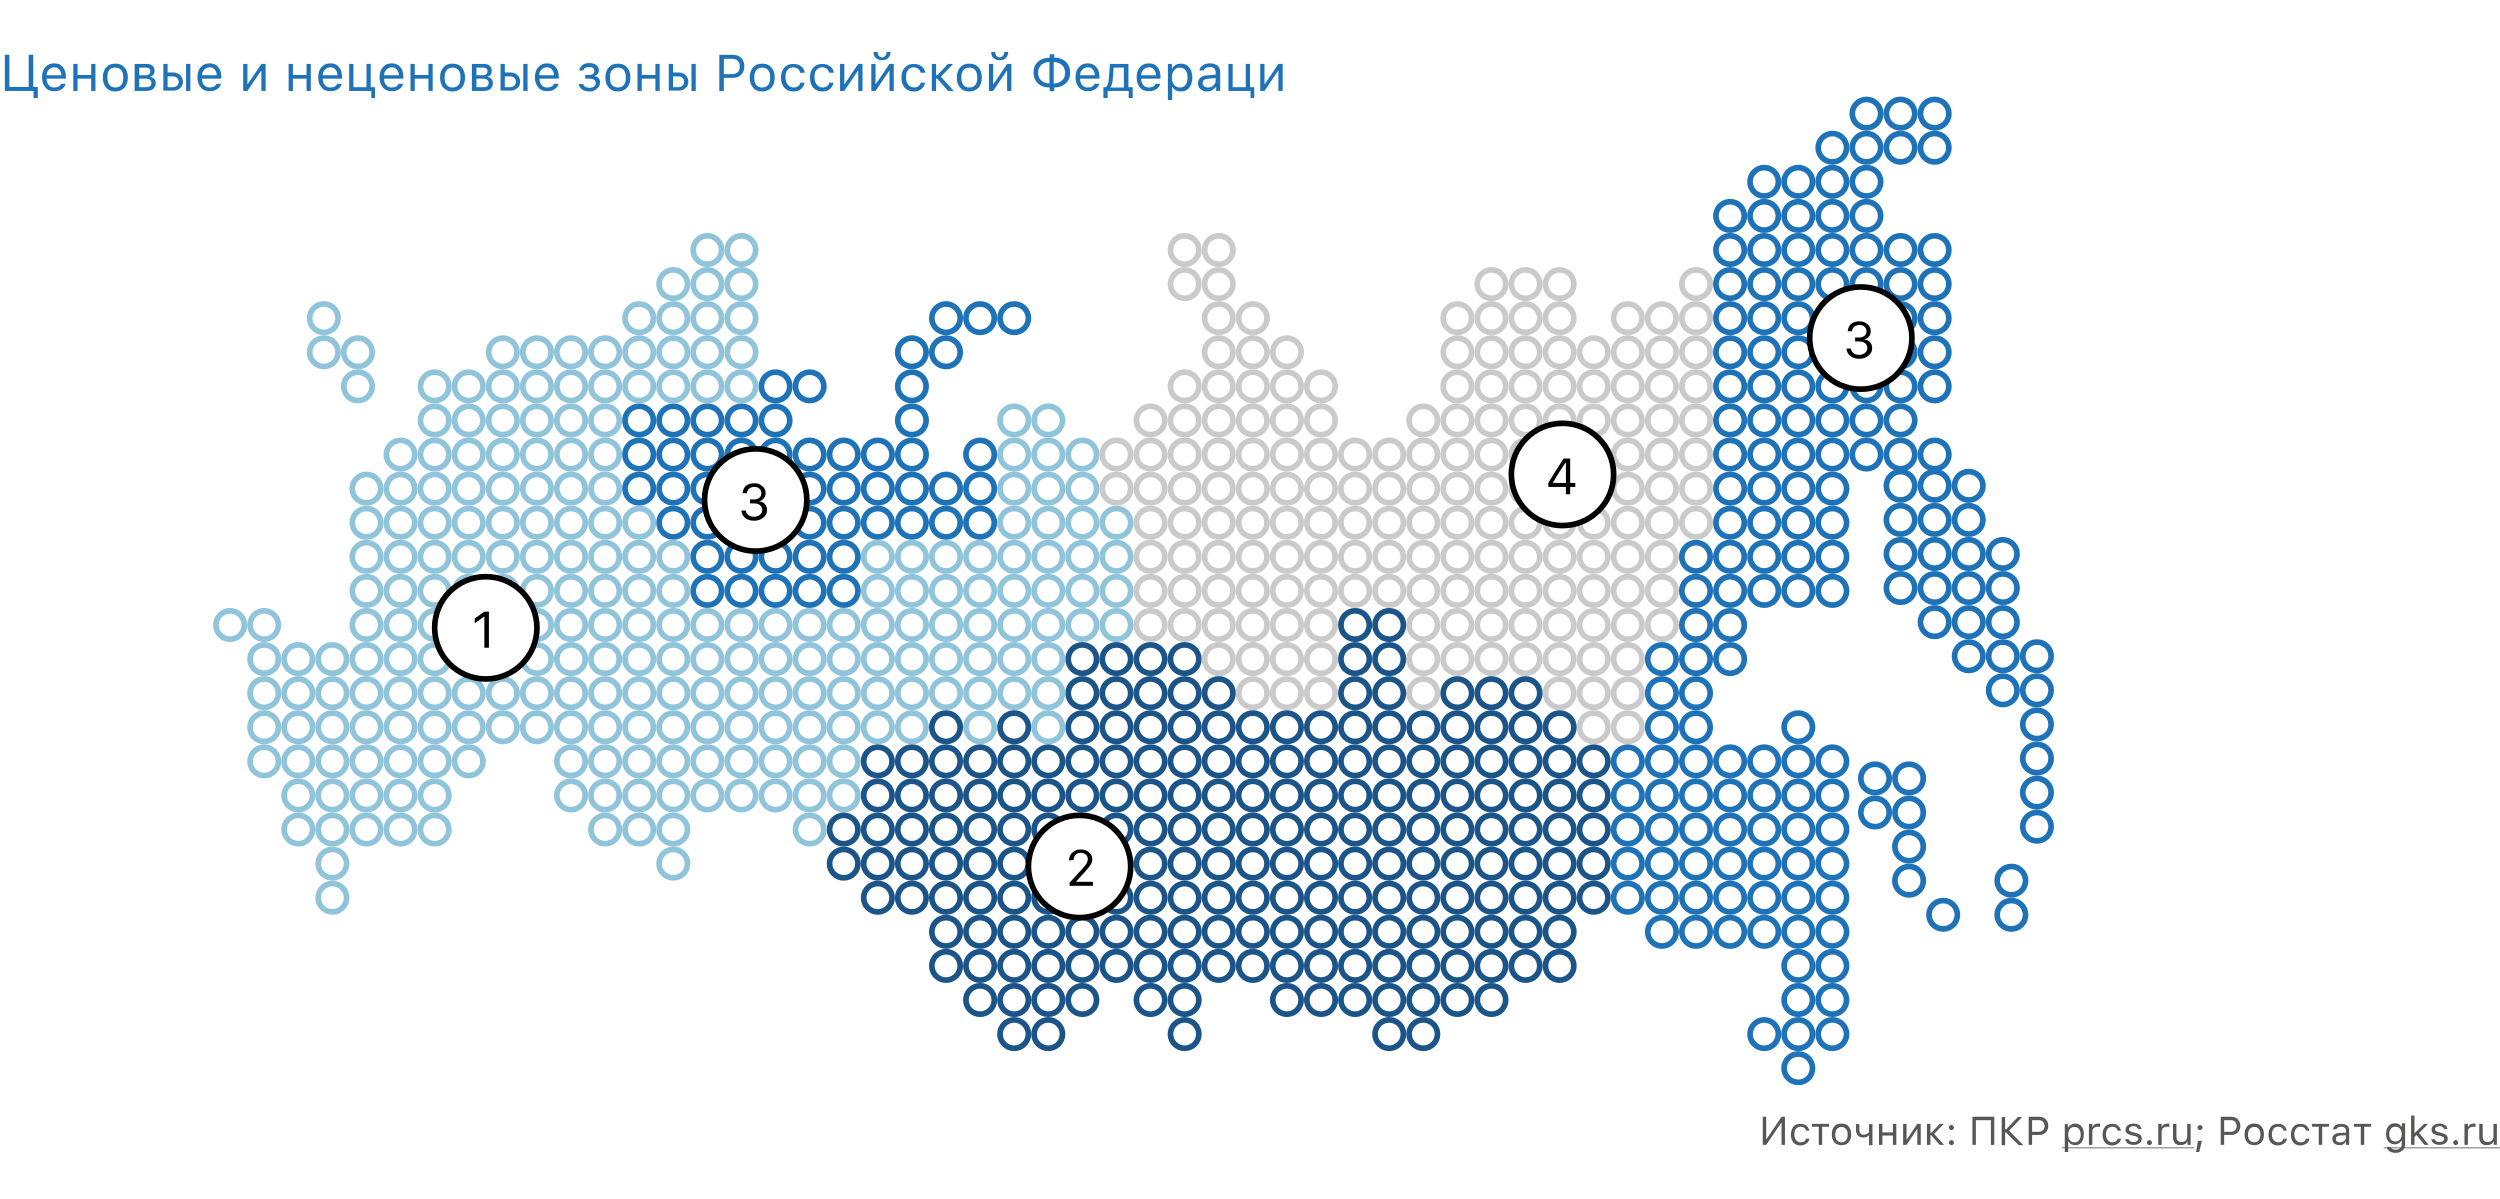 <svg xmlns="http://www.w3.org/2000/svg" id="Layer_1" x="0" y="0" version="1.1" viewBox="0 0 880 422" xml:space="preserve"><style>.st0{fill:#fff}.st1,.st2,.st3,.st4{fill:none;stroke:#cacacb;stroke-width:2}.st2,.st3,.st4{stroke:#8fc4db}.st3,.st4{stroke:#1e72b8}.st4{stroke:#1a5489}.st5{fill:#1e72b8}.st6{fill:#575756}.st7{fill:#fff;stroke:#020203;stroke-width:2}</style><path d="M0 0h880v422H0z" class="st0"/><circle cx="417" cy="160" r="5" class="st1"/><circle cx="405" cy="160" r="5" class="st1"/><circle cx="393" cy="160" r="5" class="st1"/><circle cx="381" cy="160" r="5" class="st2"/><circle cx="369" cy="160" r="5" class="st2"/><circle cx="357" cy="160" r="5" class="st2"/><circle cx="345" cy="160" r="5" class="st3"/><circle cx="417" cy="232" r="5" class="st4"/><circle cx="405" cy="232" r="5" class="st4"/><circle cx="393" cy="232" r="5" class="st4"/><circle cx="381" cy="232" r="5" class="st4"/><circle cx="369" cy="232" r="5" class="st2"/><circle cx="357" cy="232" r="5" class="st2"/><circle cx="345" cy="232" r="5" class="st2"/><circle cx="333" cy="232" r="5" class="st2"/><circle cx="321" cy="232" r="5" class="st2"/><circle cx="309" cy="232" r="5" class="st2"/><circle cx="297" cy="232" r="5" class="st2"/><circle cx="285" cy="232" r="5" class="st2"/><circle cx="273" cy="232" r="5" class="st2"/><circle cx="261" cy="232" r="5" class="st2"/><circle cx="249" cy="232" r="5" class="st2"/><circle cx="237" cy="232" r="5" class="st2"/><circle cx="225" cy="232" r="5" class="st2"/><circle cx="213" cy="232" r="5" class="st2"/><circle cx="201" cy="232" r="5" class="st2"/><circle cx="189" cy="232" r="5" class="st2"/><circle cx="177" cy="232" r="5" class="st2"/><circle cx="417" cy="304" r="5" class="st4"/><circle cx="405" cy="304" r="5" class="st4"/><circle cx="393" cy="304" r="5" class="st4"/><circle cx="381" cy="304" r="5" class="st4"/><circle cx="369" cy="304" r="5" class="st4"/><circle cx="357" cy="304" r="5" class="st4"/><circle cx="345" cy="304" r="5" class="st4"/><circle cx="333" cy="304" r="5" class="st4"/><circle cx="321" cy="304" r="5" class="st4"/><circle cx="309" cy="304" r="5" class="st4"/><circle cx="297" cy="304" r="5" class="st4"/><circle cx="417" cy="136" r="5" class="st1"/><circle cx="417" cy="208" r="5" class="st1"/><circle cx="405" cy="208" r="5" class="st1"/><circle cx="393" cy="208" r="5" class="st2"/><circle cx="381" cy="208" r="5" class="st2"/><circle cx="369" cy="208" r="5" class="st2"/><circle cx="357" cy="208" r="5" class="st2"/><circle cx="345" cy="208" r="5" class="st2"/><circle cx="333" cy="208" r="5" class="st2"/><circle cx="321" cy="208" r="5" class="st2"/><circle cx="309" cy="208" r="5" class="st2"/><circle cx="297" cy="208" r="5" class="st3"/><circle cx="285" cy="208" r="5" class="st3"/><circle cx="273" cy="208" r="5" class="st3"/><circle cx="261" cy="208" r="5" class="st3"/><circle cx="249" cy="208" r="5" class="st3"/><circle cx="237" cy="208" r="5" class="st2"/><circle cx="225" cy="208" r="5" class="st2"/><circle cx="213" cy="208" r="5" class="st2"/><circle cx="201" cy="208" r="5" class="st2"/><circle cx="189" cy="208" r="5" class="st2"/><circle cx="177" cy="208" r="5" class="st2"/><circle cx="417" cy="280" r="5" class="st4"/><circle cx="405" cy="280" r="5" class="st4"/><circle cx="393" cy="280" r="5" class="st4"/><circle cx="381" cy="280" r="5" class="st4"/><circle cx="369" cy="280" r="5" class="st4"/><circle cx="357" cy="280" r="5" class="st4"/><circle cx="345" cy="280" r="5" class="st4"/><circle cx="333" cy="280" r="5" class="st4"/><circle cx="321" cy="280" r="5" class="st4"/><circle cx="309" cy="280" r="5" class="st4"/><circle cx="297" cy="280" r="5" class="st2"/><circle cx="285" cy="280" r="5" class="st2"/><circle cx="273" cy="280" r="5" class="st2"/><circle cx="261" cy="280" r="5" class="st2"/><circle cx="249" cy="280" r="5" class="st2"/><circle cx="237" cy="280" r="5" class="st2"/><circle cx="225" cy="280" r="5" class="st2"/><circle cx="213" cy="280" r="5" class="st2"/><circle cx="201" cy="280" r="5" class="st2"/><circle cx="237" cy="292" r="5" class="st2"/><circle cx="225" cy="292" r="5" class="st2"/><circle cx="213" cy="292" r="5" class="st2"/><circle cx="237" cy="304" r="5" class="st2"/><circle cx="417" cy="172" r="5" class="st1"/><circle cx="405" cy="172" r="5" class="st1"/><circle cx="393" cy="172" r="5" class="st1"/><circle cx="381" cy="172" r="5" class="st2"/><circle cx="369" cy="172" r="5" class="st2"/><circle cx="357" cy="172" r="5" class="st2"/><circle cx="345" cy="172" r="5" class="st3"/><circle cx="333" cy="172" r="5" class="st3"/><circle cx="321" cy="172" r="5" class="st3"/><circle cx="321" cy="136" r="5" class="st3"/><circle cx="333" cy="124" r="5" class="st3"/><circle cx="321" cy="160" r="5" class="st3"/><circle cx="321" cy="124" r="5" class="st3"/><circle cx="333" cy="112" r="5" class="st3"/><circle cx="345" cy="112" r="5" class="st3"/><circle cx="357" cy="112" r="5" class="st3"/><circle cx="309" cy="172" r="5" class="st3"/><circle cx="297" cy="172" r="5" class="st3"/><circle cx="285" cy="172" r="5" class="st3"/><circle cx="273" cy="172" r="5" class="st3"/><circle cx="261" cy="172" r="5" class="st3"/><circle cx="249" cy="172" r="5" class="st3"/><circle cx="237" cy="172" r="5" class="st3"/><circle cx="225" cy="172" r="5" class="st3"/><circle cx="213" cy="172" r="5" class="st2"/><circle cx="201" cy="172" r="5" class="st2"/><circle cx="189" cy="172" r="5" class="st2"/><circle cx="177" cy="172" r="5" class="st2"/><circle cx="261" cy="124" r="5" class="st2"/><circle cx="249" cy="124" r="5" class="st2"/><circle cx="237" cy="124" r="5" class="st2"/><circle cx="225" cy="124" r="5" class="st2"/><circle cx="213" cy="124" r="5" class="st2"/><circle cx="201" cy="124" r="5" class="st2"/><circle cx="189" cy="124" r="5" class="st2"/><circle cx="177" cy="124" r="5" class="st2"/><circle cx="309" cy="160" r="5" class="st3"/><circle cx="297" cy="160" r="5" class="st3"/><circle cx="285" cy="160" r="5" class="st3"/><circle cx="273" cy="160" r="5" class="st3"/><circle cx="261" cy="160" r="5" class="st3"/><circle cx="249" cy="160" r="5" class="st3"/><circle cx="237" cy="160" r="5" class="st3"/><circle cx="225" cy="160" r="5" class="st3"/><circle cx="213" cy="160" r="5" class="st2"/><circle cx="201" cy="160" r="5" class="st2"/><circle cx="189" cy="160" r="5" class="st2"/><circle cx="177" cy="160" r="5" class="st2"/><circle cx="261" cy="112" r="5" class="st2"/><circle cx="249" cy="112" r="5" class="st2"/><circle cx="237" cy="112" r="5" class="st2"/><circle cx="225" cy="112" r="5" class="st2"/><circle cx="417" cy="244" r="5" class="st4"/><circle cx="405" cy="244" r="5" class="st4"/><circle cx="393" cy="244" r="5" class="st4"/><circle cx="381" cy="244" r="5" class="st4"/><circle cx="369" cy="244" r="5" class="st2"/><circle cx="357" cy="244" r="5" class="st2"/><circle cx="345" cy="244" r="5" class="st2"/><circle cx="333" cy="244" r="5" class="st2"/><circle cx="321" cy="244" r="5" class="st2"/><circle cx="309" cy="244" r="5" class="st2"/><circle cx="297" cy="244" r="5" class="st2"/><circle cx="285" cy="244" r="5" class="st2"/><circle cx="273" cy="244" r="5" class="st2"/><circle cx="261" cy="244" r="5" class="st2"/><circle cx="249" cy="244" r="5" class="st2"/><circle cx="237" cy="244" r="5" class="st2"/><circle cx="225" cy="244" r="5" class="st2"/><circle cx="213" cy="244" r="5" class="st2"/><circle cx="201" cy="244" r="5" class="st2"/><circle cx="189" cy="244" r="5" class="st2"/><circle cx="177" cy="244" r="5" class="st2"/><circle cx="417" cy="316" r="5" class="st4"/><circle cx="405" cy="316" r="5" class="st4"/><circle cx="393" cy="316" r="5" class="st4"/><circle cx="381" cy="316" r="5" class="st4"/><circle cx="369" cy="316" r="5" class="st4"/><circle cx="357" cy="316" r="5" class="st4"/><circle cx="345" cy="316" r="5" class="st4"/><circle cx="333" cy="316" r="5" class="st4"/><circle cx="321" cy="316" r="5" class="st4"/><circle cx="309" cy="316" r="5" class="st4"/><circle cx="417" cy="352" r="5" class="st4"/><circle cx="405" cy="352" r="5" class="st4"/><circle cx="381" cy="352" r="5" class="st4"/><circle cx="369" cy="352" r="5" class="st4"/><circle cx="357" cy="352" r="5" class="st4"/><circle cx="345" cy="352" r="5" class="st4"/><circle cx="417" cy="148" r="5" class="st1"/><circle cx="405" cy="148" r="5" class="st1"/><circle cx="369" cy="148" r="5" class="st2"/><circle cx="357" cy="148" r="5" class="st2"/><circle cx="417" cy="220" r="5" class="st1"/><circle cx="405" cy="220" r="5" class="st1"/><circle cx="393" cy="220" r="5" class="st2"/><circle cx="381" cy="220" r="5" class="st2"/><circle cx="369" cy="220" r="5" class="st2"/><circle cx="357" cy="220" r="5" class="st2"/><circle cx="345" cy="220" r="5" class="st2"/><circle cx="333" cy="220" r="5" class="st2"/><circle cx="321" cy="220" r="5" class="st2"/><circle cx="309" cy="220" r="5" class="st2"/><circle cx="297" cy="220" r="5" class="st2"/><circle cx="285" cy="220" r="5" class="st2"/><circle cx="273" cy="220" r="5" class="st2"/><circle cx="261" cy="220" r="5" class="st2"/><circle cx="249" cy="220" r="5" class="st2"/><circle cx="237" cy="220" r="5" class="st2"/><circle cx="225" cy="220" r="5" class="st2"/><circle cx="213" cy="220" r="5" class="st2"/><circle cx="201" cy="220" r="5" class="st2"/><circle cx="189" cy="220" r="5" class="st2"/><circle cx="177" cy="220" r="5" class="st2"/><circle cx="417" cy="292" r="5" class="st4"/><circle cx="405" cy="292" r="5" class="st4"/><circle cx="393" cy="292" r="5" class="st4"/><circle cx="381" cy="292" r="5" class="st4"/><circle cx="369" cy="292" r="5" class="st4"/><circle cx="357" cy="292" r="5" class="st4"/><circle cx="345" cy="292" r="5" class="st4"/><circle cx="333" cy="292" r="5" class="st4"/><circle cx="321" cy="292" r="5" class="st4"/><circle cx="309" cy="292" r="5" class="st4"/><circle cx="297" cy="292" r="5" class="st4"/><circle cx="285" cy="292" r="5" class="st2"/><circle cx="273" cy="148" r="5" class="st3"/><circle cx="261" cy="148" r="5" class="st3"/><circle cx="249" cy="148" r="5" class="st3"/><circle cx="237" cy="148" r="5" class="st3"/><circle cx="225" cy="148" r="5" class="st3"/><circle cx="213" cy="148" r="5" class="st2"/><circle cx="201" cy="148" r="5" class="st2"/><circle cx="189" cy="148" r="5" class="st2"/><circle cx="177" cy="148" r="5" class="st2"/><circle cx="261" cy="100" r="5" class="st2"/><circle cx="249" cy="100" r="5" class="st2"/><circle cx="237" cy="100" r="5" class="st2"/><circle cx="273" cy="136" r="5" class="st3"/><circle cx="261" cy="136" r="5" class="st2"/><circle cx="249" cy="136" r="5" class="st2"/><circle cx="237" cy="136" r="5" class="st2"/><circle cx="225" cy="136" r="5" class="st2"/><circle cx="213" cy="136" r="5" class="st2"/><circle cx="201" cy="136" r="5" class="st2"/><circle cx="189" cy="136" r="5" class="st2"/><circle cx="177" cy="136" r="5" class="st2"/><circle cx="261" cy="88" r="5" class="st2"/><circle cx="249" cy="88" r="5" class="st2"/><circle cx="285" cy="136" r="5" class="st3"/><circle cx="417" cy="184" r="5" class="st1"/><circle cx="405" cy="184" r="5" class="st1"/><circle cx="393" cy="184" r="5" class="st2"/><circle cx="381" cy="184" r="5" class="st2"/><circle cx="369" cy="184" r="5" class="st2"/><circle cx="357" cy="184" r="5" class="st2"/><circle cx="345" cy="184" r="5" class="st3"/><circle cx="333" cy="184" r="5" class="st3"/><circle cx="321" cy="184" r="5" class="st3"/><circle cx="321" cy="148" r="5" class="st3"/><circle cx="309" cy="184" r="5" class="st3"/><circle cx="297" cy="184" r="5" class="st3"/><circle cx="285" cy="184" r="5" class="st3"/><circle cx="273" cy="184" r="5" class="st3"/><circle cx="261" cy="184" r="5" class="st3"/><circle cx="249" cy="184" r="5" class="st3"/><circle cx="237" cy="184" r="5" class="st3"/><circle cx="225" cy="184" r="5" class="st2"/><circle cx="213" cy="184" r="5" class="st2"/><circle cx="201" cy="184" r="5" class="st2"/><circle cx="189" cy="184" r="5" class="st2"/><circle cx="177" cy="184" r="5" class="st2"/><circle cx="417" cy="256" r="5" class="st4"/><circle cx="405" cy="256" r="5" class="st4"/><circle cx="393" cy="256" r="5" class="st4"/><circle cx="381" cy="256" r="5" class="st4"/><circle cx="369" cy="256" r="5" class="st2"/><circle cx="357" cy="256" r="5" class="st4"/><circle cx="345" cy="256" r="5" class="st2"/><circle cx="333" cy="256" r="5" class="st4"/><circle cx="321" cy="256" r="5" class="st2"/><circle cx="309" cy="256" r="5" class="st2"/><circle cx="297" cy="256" r="5" class="st2"/><circle cx="285" cy="256" r="5" class="st2"/><circle cx="273" cy="256" r="5" class="st2"/><circle cx="261" cy="256" r="5" class="st2"/><circle cx="249" cy="256" r="5" class="st2"/><circle cx="237" cy="256" r="5" class="st2"/><circle cx="225" cy="256" r="5" class="st2"/><circle cx="213" cy="256" r="5" class="st2"/><circle cx="201" cy="256" r="5" class="st2"/><circle cx="189" cy="256" r="5" class="st2"/><circle cx="177" cy="256" r="5" class="st2"/><circle cx="417" cy="328" r="5" class="st4"/><circle cx="405" cy="328" r="5" class="st4"/><circle cx="393" cy="328" r="5" class="st4"/><circle cx="381" cy="328" r="5" class="st4"/><circle cx="369" cy="328" r="5" class="st4"/><circle cx="357" cy="328" r="5" class="st4"/><circle cx="345" cy="328" r="5" class="st4"/><circle cx="333" cy="328" r="5" class="st4"/><circle cx="417" cy="364" r="5" class="st4"/><circle cx="369" cy="364" r="5" class="st4"/><circle cx="357" cy="364" r="5" class="st4"/><circle cx="417" cy="196" r="5" class="st1"/><circle cx="405" cy="196" r="5" class="st1"/><circle cx="393" cy="196" r="5" class="st2"/><circle cx="381" cy="196" r="5" class="st2"/><circle cx="369" cy="196" r="5" class="st2"/><circle cx="357" cy="196" r="5" class="st2"/><circle cx="345" cy="196" r="5" class="st2"/><circle cx="333" cy="196" r="5" class="st2"/><circle cx="321" cy="196" r="5" class="st2"/><circle cx="309" cy="196" r="5" class="st2"/><circle cx="297" cy="196" r="5" class="st3"/><circle cx="285" cy="196" r="5" class="st3"/><circle cx="273" cy="196" r="5" class="st3"/><circle cx="261" cy="196" r="5" class="st3"/><circle cx="249" cy="196" r="5" class="st3"/><circle cx="237" cy="196" r="5" class="st2"/><circle cx="225" cy="196" r="5" class="st2"/><circle cx="213" cy="196" r="5" class="st2"/><circle cx="201" cy="196" r="5" class="st2"/><circle cx="189" cy="196" r="5" class="st2"/><circle cx="177" cy="196" r="5" class="st2"/><circle cx="165" cy="244" r="5" class="st2"/><circle cx="165" cy="220" r="5" class="st2"/><circle cx="165" cy="184" r="5" class="st2"/><circle cx="165" cy="136" r="5" class="st2"/><circle cx="165" cy="172" r="5" class="st2"/><circle cx="165" cy="256" r="5" class="st2"/><circle cx="165" cy="232" r="5" class="st2"/><circle cx="165" cy="160" r="5" class="st2"/><circle cx="165" cy="148" r="5" class="st2"/><circle cx="165" cy="196" r="5" class="st2"/><circle cx="165" cy="268" r="5" class="st2"/><circle cx="165" cy="208" r="5" class="st2"/><circle cx="153" cy="244" r="5" class="st2"/><circle cx="153" cy="220" r="5" class="st2"/><circle cx="153" cy="184" r="5" class="st2"/><circle cx="153" cy="136" r="5" class="st2"/><circle cx="153" cy="172" r="5" class="st2"/><circle cx="153" cy="256" r="5" class="st2"/><circle cx="153" cy="280" r="5" class="st2"/><circle cx="153" cy="232" r="5" class="st2"/><circle cx="153" cy="160" r="5" class="st2"/><circle cx="153" cy="148" r="5" class="st2"/><circle cx="153" cy="196" r="5" class="st2"/><circle cx="153" cy="268" r="5" class="st2"/><circle cx="153" cy="292" r="5" class="st2"/><circle cx="153" cy="208" r="5" class="st2"/><circle cx="141" cy="244" r="5" class="st2"/><circle cx="129" cy="244" r="5" class="st2"/><circle cx="117" cy="244" r="5" class="st2"/><circle cx="105" cy="244" r="5" class="st2"/><circle cx="93" cy="220" r="5" class="st2"/><circle cx="81" cy="220" r="5" class="st2"/><circle cx="141" cy="220" r="5" class="st2"/><circle cx="129" cy="220" r="5" class="st2"/><circle cx="141" cy="184" r="5" class="st2"/><circle cx="129" cy="184" r="5" class="st2"/><circle cx="141" cy="172" r="5" class="st2"/><circle cx="129" cy="172" r="5" class="st2"/><circle cx="126" cy="136" r="5" class="st2"/><circle cx="126" cy="124" r="5" class="st2"/><circle cx="114" cy="124" r="5" class="st2"/><circle cx="114" cy="112" r="5" class="st2"/><circle cx="141" cy="256" r="5" class="st2"/><circle cx="129" cy="256" r="5" class="st2"/><circle cx="117" cy="256" r="5" class="st2"/><circle cx="105" cy="256" r="5" class="st2"/><circle cx="93" cy="232" r="5" class="st2"/><circle cx="141" cy="280" r="5" class="st2"/><circle cx="129" cy="280" r="5" class="st2"/><circle cx="117" cy="280" r="5" class="st2"/><circle cx="105" cy="280" r="5" class="st2"/><circle cx="93" cy="256" r="5" class="st2"/><circle cx="117" cy="304" r="5" class="st2"/><circle cx="141" cy="232" r="5" class="st2"/><circle cx="129" cy="232" r="5" class="st2"/><circle cx="117" cy="232" r="5" class="st2"/><circle cx="105" cy="232" r="5" class="st2"/><circle cx="141" cy="160" r="5" class="st2"/><circle cx="141" cy="196" r="5" class="st2"/><circle cx="129" cy="196" r="5" class="st2"/><circle cx="141" cy="268" r="5" class="st2"/><circle cx="129" cy="268" r="5" class="st2"/><circle cx="117" cy="268" r="5" class="st2"/><circle cx="105" cy="268" r="5" class="st2"/><circle cx="93" cy="244" r="5" class="st2"/><circle cx="141" cy="292" r="5" class="st2"/><circle cx="129" cy="292" r="5" class="st2"/><circle cx="117" cy="292" r="5" class="st2"/><circle cx="105" cy="292" r="5" class="st2"/><circle cx="93" cy="268" r="5" class="st2"/><circle cx="117" cy="316" r="5" class="st2"/><circle cx="141" cy="208" r="5" class="st2"/><circle cx="129" cy="208" r="5" class="st2"/><circle cx="417" cy="268" r="5" class="st4"/><circle cx="405" cy="268" r="5" class="st4"/><circle cx="393" cy="268" r="5" class="st4"/><circle cx="381" cy="268" r="5" class="st4"/><circle cx="369" cy="268" r="5" class="st4"/><circle cx="357" cy="268" r="5" class="st4"/><circle cx="345" cy="268" r="5" class="st4"/><circle cx="333" cy="268" r="5" class="st4"/><circle cx="321" cy="268" r="5" class="st4"/><circle cx="309" cy="268" r="5" class="st4"/><circle cx="297" cy="268" r="5" class="st2"/><circle cx="285" cy="268" r="5" class="st2"/><circle cx="273" cy="268" r="5" class="st2"/><circle cx="261" cy="268" r="5" class="st2"/><circle cx="249" cy="268" r="5" class="st2"/><circle cx="237" cy="268" r="5" class="st2"/><circle cx="225" cy="268" r="5" class="st2"/><circle cx="213" cy="268" r="5" class="st2"/><circle cx="201" cy="268" r="5" class="st2"/><circle cx="417" cy="340" r="5" class="st4"/><circle cx="405" cy="340" r="5" class="st4"/><circle cx="393" cy="340" r="5" class="st4"/><circle cx="381" cy="340" r="5" class="st4"/><circle cx="369" cy="340" r="5" class="st4"/><circle cx="357" cy="340" r="5" class="st4"/><circle cx="345" cy="340" r="5" class="st4"/><circle cx="333" cy="340" r="5" class="st4"/><circle cx="429" cy="160" r="5" class="st1"/><circle cx="441" cy="160" r="5" class="st1"/><circle cx="453" cy="172" r="5" class="st1"/><circle cx="501" cy="172" r="5" class="st1"/><circle cx="549" cy="172" r="5" class="st1"/><circle cx="549" cy="124" r="5" class="st1"/><circle cx="465" cy="184" r="5" class="st1"/><circle cx="513" cy="184" r="5" class="st1"/><circle cx="513" cy="136" r="5" class="st1"/><circle cx="561" cy="184" r="5" class="st1"/><circle cx="561" cy="136" r="5" class="st1"/><circle cx="477" cy="208" r="5" class="st1"/><circle cx="525" cy="208" r="5" class="st1"/><circle cx="573" cy="208" r="5" class="st1"/><circle cx="489" cy="208" r="5" class="st1"/><circle cx="537" cy="208" r="5" class="st1"/><circle cx="585" cy="208" r="5" class="st1"/><circle cx="597" cy="208" r="5" class="st3"/><circle cx="609" cy="184" r="5" class="st3"/><circle cx="633" cy="184" r="5" class="st3"/><circle cx="429" cy="100" r="5" class="st1"/><circle cx="417" cy="100" r="5" class="st1"/><circle cx="429" cy="232" r="5" class="st1"/><circle cx="441" cy="232" r="5" class="st1"/><circle cx="453" cy="244" r="5" class="st1"/><circle cx="501" cy="244" r="5" class="st1"/><circle cx="549" cy="244" r="5" class="st1"/><circle cx="465" cy="256" r="5" class="st4"/><circle cx="513" cy="256" r="5" class="st4"/><circle cx="561" cy="256" r="5" class="st1"/><circle cx="477" cy="280" r="5" class="st4"/><circle cx="525" cy="280" r="5" class="st4"/><circle cx="573" cy="280" r="5" class="st3"/><circle cx="489" cy="280" r="5" class="st4"/><circle cx="537" cy="280" r="5" class="st4"/><circle cx="585" cy="280" r="5" class="st3"/><circle cx="597" cy="280" r="5" class="st3"/><circle cx="609" cy="292" r="5" class="st3"/><circle cx="621" cy="292" r="5" class="st3"/><circle cx="633" cy="292" r="5" class="st3"/><circle cx="645" cy="292" r="5" class="st3"/><circle cx="633" cy="352" r="5" class="st3"/><circle cx="645" cy="352" r="5" class="st3"/><circle cx="672" cy="298" r="5" class="st3"/><circle cx="429" cy="304" r="5" class="st4"/><circle cx="441" cy="304" r="5" class="st4"/><circle cx="453" cy="316" r="5" class="st4"/><circle cx="501" cy="316" r="5" class="st4"/><circle cx="549" cy="316" r="5" class="st4"/><circle cx="465" cy="328" r="5" class="st4"/><circle cx="513" cy="328" r="5" class="st4"/><circle cx="477" cy="352" r="5" class="st4"/><circle cx="525" cy="352" r="5" class="st4"/><circle cx="489" cy="352" r="5" class="st4"/><circle cx="489" cy="364" r="5" class="st4"/><circle cx="501" cy="364" r="5" class="st4"/><circle cx="429" cy="136" r="5" class="st1"/><circle cx="441" cy="136" r="5" class="st1"/><circle cx="453" cy="148" r="5" class="st1"/><circle cx="465" cy="160" r="5" class="st1"/><circle cx="513" cy="160" r="5" class="st1"/><circle cx="513" cy="112" r="5" class="st1"/><circle cx="561" cy="160" r="5" class="st1"/><circle cx="501" cy="148" r="5" class="st1"/><circle cx="477" cy="184" r="5" class="st1"/><circle cx="525" cy="184" r="5" class="st1"/><circle cx="525" cy="136" r="5" class="st1"/><circle cx="573" cy="184" r="5" class="st1"/><circle cx="573" cy="136" r="5" class="st1"/><circle cx="489" cy="184" r="5" class="st1"/><circle cx="537" cy="184" r="5" class="st1"/><circle cx="537" cy="136" r="5" class="st1"/><circle cx="585" cy="184" r="5" class="st1"/><circle cx="597" cy="184" r="5" class="st1"/><circle cx="609" cy="160" r="5" class="st3"/><circle cx="633" cy="160" r="5" class="st3"/><circle cx="585" cy="136" r="5" class="st1"/><circle cx="597" cy="136" r="5" class="st1"/><circle cx="609" cy="112" r="5" class="st3"/><circle cx="633" cy="112" r="5" class="st3"/><circle cx="429" cy="208" r="5" class="st1"/><circle cx="441" cy="208" r="5" class="st1"/><circle cx="453" cy="220" r="5" class="st1"/><circle cx="501" cy="220" r="5" class="st1"/><circle cx="549" cy="220" r="5" class="st1"/><circle cx="465" cy="232" r="5" class="st1"/><circle cx="513" cy="232" r="5" class="st1"/><circle cx="561" cy="232" r="5" class="st1"/><circle cx="477" cy="256" r="5" class="st4"/><circle cx="525" cy="256" r="5" class="st4"/><circle cx="573" cy="256" r="5" class="st1"/><circle cx="489" cy="256" r="5" class="st4"/><circle cx="537" cy="256" r="5" class="st4"/><circle cx="585" cy="256" r="5" class="st3"/><circle cx="597" cy="256" r="5" class="st3"/><circle cx="609" cy="268" r="5" class="st3"/><circle cx="621" cy="268" r="5" class="st3"/><circle cx="633" cy="268" r="5" class="st3"/><circle cx="645" cy="268" r="5" class="st3"/><circle cx="633" cy="256" r="5" class="st3"/><circle cx="429" cy="280" r="5" class="st4"/><circle cx="441" cy="280" r="5" class="st4"/><circle cx="453" cy="292" r="5" class="st4"/><circle cx="501" cy="292" r="5" class="st4"/><circle cx="549" cy="292" r="5" class="st4"/><circle cx="465" cy="304" r="5" class="st4"/><circle cx="513" cy="304" r="5" class="st4"/><circle cx="561" cy="304" r="5" class="st4"/><circle cx="477" cy="328" r="5" class="st4"/><circle cx="525" cy="328" r="5" class="st4"/><circle cx="489" cy="328" r="5" class="st4"/><circle cx="537" cy="328" r="5" class="st4"/><circle cx="585" cy="328" r="5" class="st3"/><circle cx="597" cy="328" r="5" class="st3"/><circle cx="429" cy="172" r="5" class="st1"/><circle cx="441" cy="172" r="5" class="st1"/><circle cx="453" cy="184" r="5" class="st1"/><circle cx="501" cy="184" r="5" class="st1"/><circle cx="549" cy="184" r="5" class="st1"/><circle cx="549" cy="136" r="5" class="st1"/><circle cx="465" cy="196" r="5" class="st1"/><circle cx="513" cy="196" r="5" class="st1"/><circle cx="513" cy="148" r="5" class="st1"/><circle cx="561" cy="196" r="5" class="st1"/><circle cx="561" cy="148" r="5" class="st1"/><circle cx="477" cy="220" r="5" class="st4"/><circle cx="525" cy="220" r="5" class="st1"/><circle cx="573" cy="220" r="5" class="st1"/><circle cx="489" cy="220" r="5" class="st4"/><circle cx="537" cy="220" r="5" class="st1"/><circle cx="585" cy="220" r="5" class="st1"/><circle cx="597" cy="220" r="5" class="st3"/><circle cx="609" cy="196" r="5" class="st3"/><circle cx="633" cy="196" r="5" class="st3"/><circle cx="633" cy="208" r="5" class="st3"/><circle cx="429" cy="112" r="5" class="st1"/><circle cx="441" cy="112" r="5" class="st1"/><circle cx="453" cy="124" r="5" class="st1"/><circle cx="465" cy="136" r="5" class="st1"/><circle cx="477" cy="160" r="5" class="st1"/><circle cx="525" cy="160" r="5" class="st1"/><circle cx="525" cy="112" r="5" class="st1"/><circle cx="525" cy="100" r="5" class="st1"/><circle cx="573" cy="160" r="5" class="st1"/><circle cx="573" cy="112" r="5" class="st1"/><circle cx="489" cy="160" r="5" class="st1"/><circle cx="537" cy="160" r="5" class="st1"/><circle cx="537" cy="112" r="5" class="st1"/><circle cx="537" cy="100" r="5" class="st1"/><circle cx="585" cy="160" r="5" class="st1"/><circle cx="597" cy="160" r="5" class="st1"/><circle cx="609" cy="136" r="5" class="st3"/><circle cx="633" cy="136" r="5" class="st3"/><circle cx="585" cy="112" r="5" class="st1"/><circle cx="597" cy="112" r="5" class="st1"/><circle cx="609" cy="88" r="5" class="st3"/><circle cx="633" cy="88" r="5" class="st3"/><circle cx="597" cy="100" r="5" class="st1"/><circle cx="609" cy="76" r="5" class="st3"/><circle cx="633" cy="76" r="5" class="st3"/><circle cx="429" cy="244" r="5" class="st4"/><circle cx="441" cy="244" r="5" class="st1"/><circle cx="453" cy="256" r="5" class="st4"/><circle cx="501" cy="256" r="5" class="st4"/><circle cx="549" cy="256" r="5" class="st4"/><circle cx="465" cy="268" r="5" class="st4"/><circle cx="513" cy="268" r="5" class="st4"/><circle cx="561" cy="268" r="5" class="st4"/><circle cx="477" cy="292" r="5" class="st4"/><circle cx="525" cy="292" r="5" class="st4"/><circle cx="573" cy="292" r="5" class="st3"/><circle cx="489" cy="292" r="5" class="st4"/><circle cx="537" cy="292" r="5" class="st4"/><circle cx="585" cy="292" r="5" class="st3"/><circle cx="597" cy="292" r="5" class="st3"/><circle cx="609" cy="304" r="5" class="st3"/><circle cx="621" cy="304" r="5" class="st3"/><circle cx="633" cy="304" r="5" class="st3"/><circle cx="645" cy="304" r="5" class="st3"/><circle cx="633" cy="364" r="5" class="st3"/><circle cx="645" cy="364" r="5" class="st3"/><circle cx="672" cy="310" r="5" class="st3"/><circle cx="429" cy="316" r="5" class="st4"/><circle cx="441" cy="316" r="5" class="st4"/><circle cx="453" cy="328" r="5" class="st4"/><circle cx="501" cy="328" r="5" class="st4"/><circle cx="549" cy="328" r="5" class="st4"/><circle cx="465" cy="340" r="5" class="st4"/><circle cx="513" cy="340" r="5" class="st4"/><circle cx="429" cy="148" r="5" class="st1"/><circle cx="441" cy="148" r="5" class="st1"/><circle cx="453" cy="160" r="5" class="st1"/><circle cx="501" cy="160" r="5" class="st1"/><circle cx="549" cy="160" r="5" class="st1"/><circle cx="549" cy="112" r="5" class="st1"/><circle cx="549" cy="100" r="5" class="st1"/><circle cx="465" cy="172" r="5" class="st1"/><circle cx="513" cy="172" r="5" class="st1"/><circle cx="513" cy="124" r="5" class="st1"/><circle cx="561" cy="172" r="5" class="st1"/><circle cx="561" cy="124" r="5" class="st1"/><circle cx="477" cy="196" r="5" class="st1"/><circle cx="525" cy="196" r="5" class="st1"/><circle cx="525" cy="148" r="5" class="st1"/><circle cx="573" cy="196" r="5" class="st1"/><circle cx="573" cy="148" r="5" class="st1"/><circle cx="489" cy="196" r="5" class="st1"/><circle cx="537" cy="196" r="5" class="st1"/><circle cx="537" cy="148" r="5" class="st1"/><circle cx="585" cy="196" r="5" class="st1"/><circle cx="597" cy="196" r="5" class="st3"/><circle cx="609" cy="172" r="5" class="st3"/><circle cx="633" cy="172" r="5" class="st3"/><circle cx="585" cy="148" r="5" class="st1"/><circle cx="597" cy="148" r="5" class="st1"/><circle cx="609" cy="124" r="5" class="st3"/><circle cx="633" cy="124" r="5" class="st3"/><circle cx="429" cy="88" r="5" class="st1"/><circle cx="417" cy="88" r="5" class="st1"/><circle cx="429" cy="220" r="5" class="st1"/><circle cx="441" cy="220" r="5" class="st1"/><circle cx="453" cy="232" r="5" class="st1"/><circle cx="501" cy="232" r="5" class="st1"/><circle cx="549" cy="232" r="5" class="st1"/><circle cx="465" cy="244" r="5" class="st1"/><circle cx="513" cy="244" r="5" class="st4"/><circle cx="561" cy="244" r="5" class="st1"/><circle cx="477" cy="268" r="5" class="st4"/><circle cx="525" cy="268" r="5" class="st4"/><circle cx="573" cy="268" r="5" class="st3"/><circle cx="489" cy="268" r="5" class="st4"/><circle cx="537" cy="268" r="5" class="st4"/><circle cx="585" cy="268" r="5" class="st3"/><circle cx="597" cy="268" r="5" class="st3"/><circle cx="609" cy="280" r="5" class="st3"/><circle cx="621" cy="280" r="5" class="st3"/><circle cx="633" cy="280" r="5" class="st3"/><circle cx="645" cy="280" r="5" class="st3"/><circle cx="633" cy="340" r="5" class="st3"/><circle cx="645" cy="340" r="5" class="st3"/><circle cx="672" cy="286" r="5" class="st3"/><circle cx="429" cy="292" r="5" class="st4"/><circle cx="441" cy="292" r="5" class="st4"/><circle cx="453" cy="304" r="5" class="st4"/><circle cx="501" cy="304" r="5" class="st4"/><circle cx="549" cy="304" r="5" class="st4"/><circle cx="465" cy="316" r="5" class="st4"/><circle cx="513" cy="316" r="5" class="st4"/><circle cx="561" cy="316" r="5" class="st4"/><circle cx="477" cy="340" r="5" class="st4"/><circle cx="525" cy="340" r="5" class="st4"/><circle cx="489" cy="340" r="5" class="st4"/><circle cx="537" cy="340" r="5" class="st4"/><circle cx="429" cy="184" r="5" class="st1"/><circle cx="441" cy="184" r="5" class="st1"/><circle cx="453" cy="196" r="5" class="st1"/><circle cx="501" cy="196" r="5" class="st1"/><circle cx="549" cy="196" r="5" class="st1"/><circle cx="549" cy="148" r="5" class="st1"/><circle cx="465" cy="208" r="5" class="st1"/><circle cx="513" cy="208" r="5" class="st1"/><circle cx="561" cy="208" r="5" class="st1"/><circle cx="477" cy="232" r="5" class="st4"/><circle cx="525" cy="232" r="5" class="st1"/><circle cx="573" cy="232" r="5" class="st1"/><circle cx="489" cy="232" r="5" class="st4"/><circle cx="537" cy="232" r="5" class="st1"/><circle cx="585" cy="232" r="5" class="st3"/><circle cx="597" cy="232" r="5" class="st3"/><circle cx="609" cy="208" r="5" class="st3"/><circle cx="645" cy="52" r="5" class="st3"/><circle cx="657" cy="52" r="5" class="st3"/><circle cx="669" cy="52" r="5" class="st3"/><circle cx="681" cy="52" r="5" class="st3"/><circle cx="609" cy="220" r="5" class="st3"/><circle cx="609" cy="232" r="5" class="st3"/><circle cx="633" cy="64" r="5" class="st3"/><circle cx="429" cy="124" r="5" class="st1"/><circle cx="441" cy="124" r="5" class="st1"/><circle cx="453" cy="136" r="5" class="st1"/><circle cx="465" cy="148" r="5" class="st1"/><circle cx="477" cy="172" r="5" class="st1"/><circle cx="525" cy="172" r="5" class="st1"/><circle cx="525" cy="124" r="5" class="st1"/><circle cx="573" cy="172" r="5" class="st1"/><circle cx="573" cy="124" r="5" class="st1"/><circle cx="489" cy="172" r="5" class="st1"/><circle cx="537" cy="172" r="5" class="st1"/><circle cx="537" cy="124" r="5" class="st1"/><circle cx="585" cy="172" r="5" class="st1"/><circle cx="597" cy="172" r="5" class="st1"/><circle cx="609" cy="148" r="5" class="st3"/><circle cx="633" cy="148" r="5" class="st3"/><circle cx="585" cy="124" r="5" class="st1"/><circle cx="597" cy="124" r="5" class="st1"/><circle cx="609" cy="100" r="5" class="st3"/><circle cx="633" cy="100" r="5" class="st3"/><circle cx="621" cy="172" r="5" class="st3"/><circle cx="645" cy="172" r="5" class="st3"/><circle cx="621" cy="148" r="5" class="st3"/><circle cx="645" cy="148" r="5" class="st3"/><circle cx="657" cy="148" r="5" class="st3"/><circle cx="657" cy="160" r="5" class="st3"/><circle cx="669" cy="148" r="5" class="st3"/><circle cx="669" cy="195" r="5" class="st3"/><circle cx="669" cy="207" r="5" class="st3"/><circle cx="681" cy="195" r="5" class="st3"/><circle cx="693" cy="195" r="5" class="st3"/><circle cx="681" cy="207" r="5" class="st3"/><circle cx="681" cy="219" r="5" class="st3"/><circle cx="693" cy="207" r="5" class="st3"/><circle cx="669" cy="160" r="5" class="st3"/><circle cx="681" cy="160" r="5" class="st3"/><circle cx="693" cy="219" r="5" class="st3"/><circle cx="621" cy="100" r="5" class="st3"/><circle cx="645" cy="100" r="5" class="st3"/><circle cx="657" cy="100" r="5" class="st3"/><circle cx="669" cy="100" r="5" class="st3"/><circle cx="681" cy="100" r="5" class="st3"/><circle cx="621" cy="184" r="5" class="st3"/><circle cx="645" cy="184" r="5" class="st3"/><circle cx="621" cy="124" r="5" class="st3"/><circle cx="645" cy="124" r="5" class="st3"/><circle cx="657" cy="124" r="5" class="st3"/><circle cx="669" cy="124" r="5" class="st3"/><circle cx="669" cy="171" r="5" class="st3"/><circle cx="681" cy="171" r="5" class="st3"/><circle cx="693" cy="171" r="5" class="st3"/><circle cx="681" cy="124" r="5" class="st3"/><circle cx="621" cy="76" r="5" class="st3"/><circle cx="645" cy="76" r="5" class="st3"/><circle cx="657" cy="76" r="5" class="st3"/><circle cx="621" cy="64" r="5" class="st3"/><circle cx="645" cy="64" r="5" class="st3"/><circle cx="657" cy="64" r="5" class="st3"/><circle cx="621" cy="160" r="5" class="st3"/><circle cx="645" cy="160" r="5" class="st3"/><circle cx="657" cy="40" r="5" class="st3"/><circle cx="669" cy="40" r="5" class="st3"/><circle cx="681" cy="40" r="5" class="st3"/><circle cx="621" cy="112" r="5" class="st3"/><circle cx="645" cy="112" r="5" class="st3"/><circle cx="657" cy="112" r="5" class="st3"/><circle cx="669" cy="112" r="5" class="st3"/><circle cx="681" cy="112" r="5" class="st3"/><circle cx="621" cy="196" r="5" class="st3"/><circle cx="621" cy="208" r="5" class="st3"/><circle cx="645" cy="196" r="5" class="st3"/><circle cx="645" cy="208" r="5" class="st3"/><circle cx="621" cy="136" r="5" class="st3"/><circle cx="645" cy="136" r="5" class="st3"/><circle cx="657" cy="136" r="5" class="st3"/><circle cx="669" cy="136" r="5" class="st3"/><circle cx="669" cy="183" r="5" class="st3"/><circle cx="681" cy="183" r="5" class="st3"/><circle cx="693" cy="183" r="5" class="st3"/><circle cx="705" cy="207" r="5" class="st3"/><circle cx="705" cy="219" r="5" class="st3"/><circle cx="705" cy="231" r="5" class="st3"/><circle cx="693" cy="231" r="5" class="st3"/><circle cx="705" cy="243" r="5" class="st3"/><circle cx="705" cy="195" r="5" class="st3"/><circle cx="717" cy="243" r="5" class="st3"/><circle cx="717" cy="255" r="5" class="st3"/><circle cx="717" cy="279" r="5" class="st3"/><circle cx="708" cy="310" r="5" class="st3"/><circle cx="660" cy="274" r="5" class="st3"/><circle cx="717" cy="267" r="5" class="st3"/><circle cx="717" cy="291" r="5" class="st3"/><circle cx="708" cy="322" r="5" class="st3"/><circle cx="660" cy="286" r="5" class="st3"/><circle cx="684" cy="322" r="5" class="st3"/><circle cx="717" cy="231" r="5" class="st3"/><circle cx="681" cy="136" r="5" class="st3"/><circle cx="621" cy="88" r="5" class="st3"/><circle cx="645" cy="88" r="5" class="st3"/><circle cx="657" cy="88" r="5" class="st3"/><circle cx="669" cy="88" r="5" class="st3"/><circle cx="681" cy="88" r="5" class="st3"/><circle cx="429" cy="256" r="5" class="st4"/><circle cx="441" cy="256" r="5" class="st4"/><circle cx="453" cy="268" r="5" class="st4"/><circle cx="501" cy="268" r="5" class="st4"/><circle cx="549" cy="268" r="5" class="st4"/><circle cx="465" cy="280" r="5" class="st4"/><circle cx="513" cy="280" r="5" class="st4"/><circle cx="561" cy="280" r="5" class="st4"/><circle cx="477" cy="304" r="5" class="st4"/><circle cx="525" cy="304" r="5" class="st4"/><circle cx="573" cy="304" r="5" class="st3"/><circle cx="489" cy="304" r="5" class="st4"/><circle cx="537" cy="304" r="5" class="st4"/><circle cx="585" cy="304" r="5" class="st3"/><circle cx="597" cy="304" r="5" class="st3"/><circle cx="609" cy="316" r="5" class="st3"/><circle cx="621" cy="316" r="5" class="st3"/><circle cx="633" cy="316" r="5" class="st3"/><circle cx="645" cy="316" r="5" class="st3"/><circle cx="633" cy="376" r="5" class="st3"/><circle cx="429" cy="328" r="5" class="st4"/><circle cx="441" cy="328" r="5" class="st4"/><circle cx="453" cy="340" r="5" class="st4"/><circle cx="501" cy="340" r="5" class="st4"/><circle cx="549" cy="340" r="5" class="st4"/><circle cx="465" cy="352" r="5" class="st4"/><circle cx="513" cy="352" r="5" class="st4"/><circle cx="429" cy="196" r="5" class="st1"/><circle cx="441" cy="196" r="5" class="st1"/><circle cx="453" cy="208" r="5" class="st1"/><circle cx="501" cy="208" r="5" class="st1"/><circle cx="549" cy="208" r="5" class="st1"/><circle cx="465" cy="220" r="5" class="st1"/><circle cx="513" cy="220" r="5" class="st1"/><circle cx="561" cy="220" r="5" class="st1"/><circle cx="477" cy="244" r="5" class="st4"/><circle cx="525" cy="244" r="5" class="st4"/><circle cx="573" cy="244" r="5" class="st1"/><circle cx="489" cy="244" r="5" class="st4"/><circle cx="537" cy="244" r="5" class="st4"/><circle cx="585" cy="244" r="5" class="st3"/><circle cx="597" cy="244" r="5" class="st3"/><circle cx="429" cy="268" r="5" class="st4"/><circle cx="441" cy="268" r="5" class="st4"/><circle cx="453" cy="280" r="5" class="st4"/><circle cx="501" cy="280" r="5" class="st4"/><circle cx="549" cy="280" r="5" class="st4"/><circle cx="465" cy="292" r="5" class="st4"/><circle cx="513" cy="292" r="5" class="st4"/><circle cx="561" cy="292" r="5" class="st4"/><circle cx="477" cy="316" r="5" class="st4"/><circle cx="525" cy="316" r="5" class="st4"/><circle cx="573" cy="316" r="5" class="st3"/><circle cx="489" cy="316" r="5" class="st4"/><circle cx="537" cy="316" r="5" class="st4"/><circle cx="585" cy="316" r="5" class="st3"/><circle cx="597" cy="316" r="5" class="st3"/><circle cx="609" cy="328" r="5" class="st3"/><circle cx="621" cy="328" r="5" class="st3"/><circle cx="633" cy="328" r="5" class="st3"/><circle cx="645" cy="328" r="5" class="st3"/><circle cx="672" cy="274" r="5" class="st3"/><circle cx="621" cy="364" r="5" class="st3"/><circle cx="429" cy="340" r="5" class="st4"/><circle cx="441" cy="340" r="5" class="st4"/><circle cx="453" cy="352" r="5" class="st4"/><circle cx="501" cy="352" r="5" class="st4"/><path d="M27 35h550v45H27zM396 391h382v23H396z" class="st0"/><path d="M11.8 34.5V32H1.7V19.3h1.6v11.3h6.8V19.3h1.6v11.3h1.6v3.9h-1.5zM19.1 23.7c-.8 0-1.4.3-1.9.8s-.8 1.2-.8 2h5.2c0-.8-.3-1.5-.7-2s-1-.8-1.8-.8zm4 5.8c-.2.8-.7 1.5-1.4 1.9-.7.5-1.6.7-2.6.7-1.3 0-2.4-.4-3.1-1.3-.8-.9-1.2-2.1-1.2-3.6s.4-2.7 1.2-3.6c.8-.9 1.8-1.3 3.1-1.3s2.3.4 3 1.3c.7.8 1.1 2 1.1 3.5v.6h-6.8v.1c0 .9.3 1.7.8 2.2.5.6 1.1.8 1.9.8 1.2 0 2-.4 2.4-1.3h1.6zM25.8 22.5h1.5v3.9h4.8v-3.9h1.5V32h-1.5v-4.3h-4.8V32h-1.5v-9.5zM40.6 30.8c.9 0 1.6-.3 2.1-.9.5-.6.7-1.5.7-2.6s-.2-2-.7-2.6c-.5-.6-1.2-.9-2.1-.9s-1.6.2-2.1.8c-.5.6-.7 1.5-.7 2.6s.2 2 .7 2.6c.5.7 1.2 1 2.1 1zm0 1.4c-1.3 0-2.4-.4-3.2-1.3-.8-.9-1.2-2.1-1.2-3.6s.4-2.7 1.2-3.6c.8-.9 1.8-1.3 3.2-1.3s2.4.4 3.2 1.3c.8.9 1.2 2.1 1.2 3.6s-.4 2.7-1.2 3.6c-.8.8-1.9 1.3-3.2 1.3zM49 23.8v2.7h2.1c1.2 0 1.8-.5 1.8-1.4 0-.9-.5-1.3-1.5-1.3H49zm0 3.9v3h2.5c1.2 0 1.8-.5 1.8-1.5s-.7-1.5-2.1-1.5H49zm-1.5-5.2h4.1c.9 0 1.6.2 2.1.7.5.4.7 1 .7 1.8 0 .5-.1.9-.4 1.3-.3.4-.7.6-1.1.7v.1c.6.1 1.1.3 1.4.7.4.4.5.9.5 1.5 0 .8-.3 1.5-.9 2-.6.5-1.4.7-2.4.7h-4.1v-9.5zM65.5 22.5H67V32h-1.5v-9.5zM59 26.8v3.9h1.8c.6 0 1.1-.2 1.5-.5.4-.4.6-.8.6-1.4 0-.6-.2-1.1-.6-1.4-.4-.4-.9-.5-1.5-.5H59zm-1.5-4.3H59v3h1.8c1.1 0 1.9.3 2.6.9.6.6 1 1.4 1 2.3s-.3 1.8-1 2.3c-.6.6-1.5.9-2.6.9h-3.3v-9.4zM73.8 23.7c-.8 0-1.4.3-1.9.8s-.8 1.2-.8 2h5.2c0-.8-.3-1.5-.7-2s-1-.8-1.8-.8zm4 5.8c-.2.8-.7 1.5-1.4 1.9-.7.5-1.6.7-2.6.7-1.3 0-2.4-.4-3.1-1.3-.8-.9-1.2-2.1-1.2-3.6s.4-2.7 1.2-3.6c.8-.9 1.8-1.3 3.1-1.3s2.3.4 3 1.3c.7.8 1.1 2 1.1 3.5v.6h-6.8v.1c0 .9.3 1.7.8 2.2.5.6 1.1.8 1.9.8 1.2 0 2-.4 2.4-1.3h1.6zM85.6 32v-9.5h1.5v7.1h.1l4.8-7.1h1.5V32H92v-7.1h-.1L87.1 32h-1.5zM101.6 22.5h1.5v3.9h4.8v-3.9h1.5V32h-1.5v-4.3h-4.8V32h-1.5v-9.5zM116.3 23.7c-.8 0-1.4.3-1.9.8s-.8 1.2-.8 2h5.2c0-.8-.3-1.5-.7-2-.5-.6-1.1-.8-1.8-.8zm4 5.8c-.2.8-.7 1.5-1.4 1.9-.7.5-1.6.7-2.6.7-1.3 0-2.4-.4-3.1-1.3-.8-.9-1.2-2.1-1.2-3.6s.4-2.7 1.2-3.6c.8-.9 1.8-1.3 3.1-1.3s2.3.4 3 1.3c.7.8 1.1 2 1.1 3.5v.6h-6.8v.1c0 .9.3 1.7.8 2.2.5.6 1.1.8 1.9.8 1.2 0 2-.4 2.4-1.3h1.6zM130.7 34.5V32h-7.8v-9.5h1.5v8.2h4.6v-8.2h1.5v8.2h1.5v3.8h-1.3zM137.9 23.7c-.8 0-1.4.3-1.9.8s-.8 1.2-.8 2h5.2c0-.8-.3-1.5-.7-2-.5-.6-1.1-.8-1.8-.8zm4 5.8c-.2.8-.7 1.5-1.4 1.9-.7.5-1.6.7-2.6.7-1.3 0-2.4-.4-3.1-1.3-.8-.9-1.2-2.1-1.2-3.6s.4-2.7 1.2-3.6c.8-.9 1.8-1.3 3.1-1.3s2.3.4 3 1.3c.7.8 1.1 2 1.1 3.5v.6h-6.8v.1c0 .9.3 1.7.8 2.2.5.6 1.1.8 1.9.8 1.2 0 2-.4 2.4-1.3h1.6zM144.5 22.5h1.5v3.9h4.8v-3.9h1.5V32h-1.5v-4.3H146V32h-1.5v-9.5zM159.3 30.8c.9 0 1.6-.3 2.1-.9.5-.6.7-1.5.7-2.6s-.2-2-.7-2.6c-.5-.6-1.2-.9-2.1-.9-.9 0-1.6.3-2.1.9-.5.6-.7 1.5-.7 2.6s.2 2 .7 2.6c.5.6 1.2.9 2.1.9zm0 1.4c-1.3 0-2.4-.4-3.2-1.3-.8-.9-1.2-2.1-1.2-3.6s.4-2.7 1.2-3.6c.8-.9 1.8-1.3 3.2-1.3 1.4 0 2.4.4 3.2 1.3.8.9 1.2 2.1 1.2 3.6s-.4 2.7-1.2 3.6c-.8.8-1.9 1.3-3.2 1.3zM167.7 23.8v2.7h2.1c1.2 0 1.8-.5 1.8-1.4 0-.9-.5-1.3-1.5-1.3h-2.4zm0 3.9v3h2.5c1.2 0 1.8-.5 1.8-1.5s-.7-1.5-2.1-1.5h-2.2zm-1.5-5.2h4.1c.9 0 1.6.2 2.1.7.5.4.7 1 .7 1.8 0 .5-.1.9-.4 1.3-.3.4-.7.6-1.1.7v.1c.6.1 1.1.3 1.4.7.4.4.5.9.5 1.5 0 .8-.3 1.5-.9 2-.6.5-1.4.7-2.4.7h-4.1v-9.5zM184.2 22.5h1.5V32h-1.5v-9.5zm-6.5 4.3v3.9h1.8c.6 0 1.1-.2 1.5-.5.4-.4.6-.8.6-1.4 0-.6-.2-1.1-.6-1.4-.4-.4-.9-.5-1.5-.5h-1.8zm-1.5-4.3h1.5v3h1.8c1.1 0 1.9.3 2.6.9.6.6 1 1.4 1 2.3s-.3 1.8-1 2.3c-.6.6-1.5.9-2.6.9h-3.3v-9.4zM192.5 23.7c-.8 0-1.4.3-1.9.8s-.8 1.2-.8 2h5.2c0-.8-.3-1.5-.7-2-.4-.6-1-.8-1.8-.8zm4.1 5.8c-.2.8-.7 1.5-1.4 1.9-.7.5-1.6.7-2.6.7-1.3 0-2.4-.4-3.1-1.3-.8-.9-1.2-2.1-1.2-3.6s.4-2.7 1.2-3.6c.8-.9 1.8-1.3 3.1-1.3s2.3.4 3 1.3c.7.8 1.1 2 1.1 3.5v.6h-6.8v.1c0 .9.3 1.7.8 2.2.5.6 1.1.8 1.9.8 1.2 0 2-.4 2.4-1.3h1.6zM207.5 32.2c-1 0-1.9-.2-2.6-.7-.7-.5-1.1-1.1-1.2-1.9h1.6c.1.4.3.7.7 1 .4.2.9.3 1.5.3.7 0 1.2-.1 1.6-.4.4-.3.6-.7.6-1.2 0-1-.7-1.6-2.2-1.6H206v-1.3h1.4c1.2 0 1.8-.5 1.8-1.4 0-.4-.1-.8-.4-1-.3-.3-.8-.4-1.4-.4-.6 0-1 .1-1.4.3-.4.2-.6.5-.6.9h-1.5c.1-.8.5-1.4 1.1-1.9.6-.5 1.5-.7 2.4-.7 1 0 1.9.2 2.5.7.6.5.9 1.1.9 1.8 0 .5-.1.9-.4 1.3-.3.4-.7.6-1.1.7v.1c1.3.3 1.9 1 1.9 2.2 0 .9-.3 1.6-1 2.1-.7.8-1.6 1.1-2.7 1.1zM217.5 30.8c.9 0 1.6-.3 2.1-.9.5-.6.7-1.5.7-2.6s-.2-2-.7-2.6c-.5-.6-1.2-.9-2.1-.9-.9 0-1.6.3-2.1.9-.5.6-.7 1.5-.7 2.6s.2 2 .7 2.6c.5.6 1.2.9 2.1.9zm0 1.4c-1.3 0-2.4-.4-3.2-1.3-.8-.9-1.2-2.1-1.2-3.6s.4-2.7 1.2-3.6c.8-.9 1.8-1.3 3.2-1.3 1.4 0 2.4.4 3.2 1.3.8.9 1.2 2.1 1.2 3.6s-.4 2.7-1.2 3.6c-.8.8-1.8 1.3-3.2 1.3zM224.4 22.5h1.5v3.9h4.8v-3.9h1.5V32h-1.5v-4.3h-4.8V32h-1.5v-9.5zM243.4 22.5h1.5V32h-1.5v-9.5zm-6.5 4.3v3.9h1.8c.6 0 1.1-.2 1.5-.5.4-.4.6-.8.6-1.4 0-.6-.2-1.1-.6-1.4-.4-.4-.9-.5-1.5-.5h-1.8zm-1.5-4.3h1.5v3h1.8c1.1 0 1.9.3 2.6.9.6.6 1 1.4 1 2.3s-.3 1.8-1 2.3c-.6.6-1.5.9-2.6.9h-3.3v-9.4zM258 19.3c1.2 0 2.2.4 2.9 1.1.8.8 1.1 1.8 1.1 3s-.4 2.2-1.1 2.9c-.8.8-1.7 1.1-2.9 1.1h-3.2V32h-1.6V19.3h4.8zm-3.2 6.8h2.8c.9 0 1.6-.2 2.1-.7.5-.5.7-1.1.7-2 0-.9-.2-1.5-.7-2-.5-.5-1.2-.7-2.1-.7h-2.8v5.4zM268.3 30.8c.9 0 1.6-.3 2.1-.9.5-.6.7-1.5.7-2.6s-.2-2-.7-2.6c-.5-.6-1.2-.9-2.1-.9-.9 0-1.6.3-2.1.9-.5.6-.7 1.5-.7 2.6s.2 2 .7 2.6c.5.6 1.2.9 2.1.9zm0 1.4c-1.3 0-2.4-.4-3.2-1.3-.8-.9-1.2-2.1-1.2-3.6s.4-2.7 1.2-3.6c.8-.9 1.8-1.3 3.2-1.3 1.4 0 2.4.4 3.2 1.3.8.9 1.2 2.1 1.2 3.6s-.4 2.7-1.2 3.6c-.8.8-1.8 1.3-3.2 1.3zM281.6 25.4c-.1-.5-.4-.9-.8-1.2-.4-.3-1-.5-1.6-.5-.8 0-1.5.3-2 .9-.5.6-.7 1.5-.7 2.6s.3 2 .8 2.6c.5.6 1.2 1 2 1 1.3 0 2.2-.6 2.4-1.7h1.5c-.1.9-.6 1.6-1.2 2.2-.7.6-1.6.9-2.7.9-1.3 0-2.4-.4-3.2-1.3-.8-.9-1.2-2.1-1.2-3.6s.4-2.7 1.2-3.5c.8-.9 1.8-1.3 3.2-1.3 1.1 0 2 .3 2.8.9.7.6 1.1 1.3 1.2 2.2h-1.7zM291.8 25.4c-.1-.5-.4-.9-.8-1.2-.4-.3-1-.5-1.6-.5-.8 0-1.5.3-2 .9-.5.6-.7 1.5-.7 2.6s.3 2 .8 2.6c.5.6 1.2 1 2 1 1.3 0 2.2-.6 2.4-1.7h1.5c-.1.9-.6 1.6-1.2 2.2-.7.6-1.6.9-2.7.9-1.3 0-2.4-.4-3.2-1.3-.8-.9-1.2-2.1-1.2-3.6s.4-2.7 1.2-3.5c.8-.9 1.8-1.3 3.2-1.3 1.1 0 2 .3 2.8.9.7.6 1.1 1.3 1.2 2.2h-1.7zM295.7 32v-9.5h1.5v7.1h.1l4.8-7.1h1.5V32h-1.5v-7.1h-.1l-4.8 7.1h-1.5zM306.7 32v-9.5h1.5v7.1h.1l4.8-7.1h1.5V32h-1.5v-7.1h-.1l-4.8 7.1h-1.5zm2.2-13.7c0 .5.1.9.4 1.3.3.4.7.6 1.2.6s.9-.2 1.2-.6c.3-.4.4-.8.4-1.3h1.4c0 .8-.3 1.5-.8 2.1-.6.6-1.3.8-2.2.8-.9 0-1.6-.3-2.2-.8-.6-.5-.8-1.2-.8-2.1h1.4zM324 25.4c-.1-.5-.4-.9-.8-1.2-.4-.3-1-.5-1.6-.5-.9 0-1.5.3-2 .9-.5.6-.7 1.5-.7 2.6s.3 2 .8 2.6c.5.6 1.2 1 2 1 1.3 0 2.1-.6 2.4-1.7h1.5c-.1.9-.6 1.6-1.2 2.2-.7.6-1.6.9-2.7.9-1.3 0-2.4-.4-3.2-1.3-.8-.9-1.2-2.1-1.2-3.6s.4-2.7 1.2-3.5c.8-.9 1.8-1.3 3.2-1.3 1.1 0 2 .3 2.8.9.7.6 1.1 1.3 1.2 2.2H324zM329.9 26.5l3.8-4h1.8l-4.3 4.5 4.5 5h-2l-3.8-4.3h-.4V32H328v-9.5h1.5v4h.4zM341.2 30.8c.9 0 1.6-.3 2.1-.9.5-.6.7-1.5.7-2.6s-.2-2-.7-2.6c-.5-.6-1.2-.9-2.1-.9-.9 0-1.6.3-2.1.9-.5.6-.7 1.5-.7 2.6s.2 2 .7 2.6c.5.6 1.2.9 2.1.9zm0 1.4c-1.3 0-2.4-.4-3.2-1.3-.8-.9-1.2-2.1-1.2-3.6s.4-2.7 1.2-3.6c.8-.9 1.8-1.3 3.2-1.3 1.4 0 2.4.4 3.2 1.3.8.9 1.2 2.1 1.2 3.6s-.4 2.7-1.2 3.6c-.8.8-1.8 1.3-3.2 1.3zM348.1 32v-9.5h1.5v7.1h.1l4.8-7.1h1.5V32h-1.5v-7.1h-.1l-4.8 7.1h-1.5zm2.2-13.7c0 .5.1.9.4 1.3.3.4.7.6 1.2.6s.9-.2 1.2-.6c.3-.4.4-.8.4-1.3h1.4c0 .8-.3 1.5-.8 2.1-.6.6-1.3.8-2.2.8-.9 0-1.6-.3-2.2-.8-.6-.5-.8-1.2-.8-2.1h1.4zM369.4 21.8c-1.2 0-2.2.4-2.9 1.1-.7.7-1.1 1.6-1.1 2.7s.4 2.1 1.1 2.7c.7.7 1.7 1 2.9 1.1v-7.6zm5.5 3.8c0-1.1-.4-2.1-1.1-2.7-.7-.7-1.7-1-2.9-1.1v7.6c1.2 0 2.2-.4 2.9-1.1.8-.6 1.1-1.5 1.1-2.7zm-5.5 5.2c-1.7 0-3.1-.5-4.1-1.5-1-.9-1.5-2.2-1.5-3.8 0-1.6.5-2.8 1.6-3.8 1-.9 2.4-1.4 4.1-1.4v-1.2h1.6v1.2c1.7 0 3.1.5 4.1 1.5 1 .9 1.5 2.2 1.5 3.8 0 1.6-.5 2.8-1.6 3.8-1 .9-2.4 1.4-4 1.4v1.3h-1.6v-1.3zM382.9 23.7c-.8 0-1.4.3-1.9.8s-.8 1.2-.8 2h5.2c0-.8-.3-1.5-.7-2-.4-.6-1-.8-1.8-.8zm4 5.8c-.2.8-.7 1.5-1.4 1.9-.7.5-1.6.7-2.6.7-1.3 0-2.4-.4-3.1-1.3-.8-.9-1.2-2.1-1.2-3.6s.4-2.7 1.2-3.6c.8-.9 1.8-1.3 3.1-1.3s2.3.4 3 1.3c.7.8 1.1 2 1.1 3.5v.6h-6.8v.1c0 .9.3 1.7.8 2.2.5.6 1.1.8 1.9.8 1.2 0 2-.4 2.4-1.3h1.6zM395.6 23.8H392l-.3 4.1c-.1 1.3-.4 2.2-.8 2.8v.1h4.7v-7zm-7.2 10.7v-3.8h.8c.6-.4 1-1.4 1.1-2.9l.4-5.3h6.5v8.2h1.5v3.8h-1.4V32h-7.4v2.5h-1.5zM404.4 23.7c-.8 0-1.4.3-1.9.8s-.8 1.2-.8 2h5.2c0-.8-.3-1.5-.7-2-.4-.6-1-.8-1.8-.8zm4 5.8c-.2.8-.7 1.5-1.4 1.9-.7.5-1.6.7-2.6.7-1.3 0-2.4-.4-3.1-1.3-.8-.9-1.2-2.1-1.2-3.6s.4-2.7 1.2-3.6c.8-.9 1.8-1.3 3.1-1.3s2.3.4 3 1.3c.7.8 1.1 2 1.1 3.5v.6h-6.8v.1c0 .9.3 1.7.8 2.2.5.6 1.1.8 1.9.8 1.2 0 2-.4 2.4-1.3h1.6zM415.7 22.4c1.2 0 2.2.4 2.9 1.3.7.9 1.1 2.1 1.1 3.6s-.4 2.7-1.1 3.6c-.7.9-1.7 1.3-2.9 1.3-1.4 0-2.4-.5-3-1.6h-.1v4.6h-1.5V22.5h1.4v1.6h.1c.3-.5.7-1 1.3-1.3.6-.3 1.2-.4 1.8-.4zm-.4 8.4c.9 0 1.5-.3 2-.9.5-.6.7-1.5.7-2.6s-.2-2-.7-2.6c-.5-.6-1.2-.9-2-.9-.9 0-1.5.3-2 .9-.5.6-.8 1.5-.8 2.6s.3 1.9.8 2.6c.5.6 1.2.9 2 .9zM425.2 30.8c.8 0 1.4-.2 1.9-.7.5-.5.8-1 .8-1.7v-.9l-2.5.2c-1.4.1-2.1.6-2.1 1.5 0 .5.2.8.5 1.1.3.4.8.5 1.4.5zm-.3 1.4c-.9 0-1.7-.3-2.3-.8-.6-.5-.9-1.2-.9-2.1 0-.8.3-1.5.9-2 .6-.5 1.5-.8 2.6-.8l2.7-.2v-.9c0-1.2-.7-1.8-2.1-1.8-1.2 0-1.9.4-2.1 1.2h-1.5c.1-.8.5-1.4 1.2-1.8.7-.5 1.5-.7 2.5-.7 1.1 0 2 .3 2.7.8.6.6.9 1.3.9 2.3V32h-1.4v-1.4h-.1c-.8 1-1.8 1.6-3.1 1.6zM440.2 34.5V32h-7.8v-9.5h1.5v8.2h4.6v-8.2h1.5v8.2h1.5v3.8h-1.3zM443.6 32v-9.5h1.5v7.1h.1l4.8-7.1h1.5V32H450v-7.1h-.1l-4.8 7.1h-1.5z" class="st5"/><path d="M627.1 395.2h-.1l-5.3 7.8h-1.2v-9.9h1.2v7.9h.1l5.3-7.9h1.2v9.9h-1.2v-7.8zM635.7 397.9c-.1-.4-.3-.7-.6-.9-.3-.3-.8-.4-1.3-.4-.7 0-1.2.2-1.6.7-.4.5-.6 1.2-.6 2s.2 1.5.6 2c.4.5.9.8 1.6.8 1 0 1.7-.4 1.9-1.3h1.2c-.1.7-.4 1.3-1 1.7-.6.4-1.3.7-2.1.7-1 0-1.9-.3-2.5-1-.6-.7-.9-1.6-.9-2.8 0-1.1.3-2.1.9-2.8.6-.7 1.4-1 2.5-1 .9 0 1.6.2 2.1.7.5.4.8 1 1 1.7h-1.2zM643.8 396.6h-2.4v6.4h-1.2v-6.4h-2.4v-1h6v1zM648.2 402.1c.7 0 1.2-.2 1.6-.7.4-.5.6-1.2.6-2s-.2-1.6-.6-2c-.4-.5-.9-.7-1.6-.7-.7 0-1.2.2-1.6.7-.4.5-.6 1.2-.6 2s.2 1.6.6 2c.4.4 1 .7 1.6.7zm0 1c-1 0-1.9-.3-2.5-1-.6-.7-.9-1.6-.9-2.8 0-1.2.3-2.1.9-2.8.6-.7 1.4-1 2.5-1s1.9.3 2.5 1c.6.7.9 1.6.9 2.8 0 1.2-.3 2.1-.9 2.8-.6.7-1.4 1-2.5 1zM657.9 403v-3.3h-.1c-.6.5-1.2.7-1.9.7-.8 0-1.4-.2-1.9-.7-.4-.5-.7-1.1-.7-1.9v-2.1h1.2v2.1c0 .5.1.9.4 1.2.3.3.6.4 1.1.4.9 0 1.5-.3 1.9-.9v-2.8h1.2v7.4h-1.2zM661.4 395.6h1.2v3h3.7v-3h1.2v7.4h-1.2v-3.3h-3.7v3.3h-1.2v-7.4zM669.9 403v-7.4h1.2v5.5h.1l3.7-5.5h1.2v7.4h-1.2v-5.5h-.1l-3.7 5.5h-1.2zM679.9 398.7l2.9-3.1h1.4l-3.4 3.5 3.5 3.9h-1.5l-3-3.4h-.3v3.4h-1.2v-7.4h1.2v3.1h.4zM686.9 403.1c-.2 0-.5-.1-.6-.3-.2-.2-.3-.4-.3-.6 0-.2.1-.5.3-.6.2-.2.4-.3.6-.3.2 0 .5.1.6.3.2.2.3.4.3.6 0 .2-.1.5-.3.6-.1.2-.3.3-.6.3zm0-5.3c-.2 0-.5-.1-.6-.3-.2-.2-.3-.4-.3-.6 0-.2.1-.5.3-.6.2-.2.4-.3.6-.3.2 0 .5.1.6.3.2.2.3.4.3.6 0 .2-.1.5-.3.6-.1.2-.3.3-.6.3zM700.8 403v-8.7h-5.3v8.7h-1.2v-9.9h7.7v9.9h-1.2zM706.2 397.5l4.1-4.3h1.5l-4.6 4.8 5 5.1h-1.6l-4.5-4.5h-.3v4.5h-1.2v-9.9h1.2v4.3h.4zM717.8 393.1c.9 0 1.7.3 2.3.9.6.6.9 1.4.9 2.3 0 .9-.3 1.7-.9 2.3-.6.6-1.4.9-2.3.9h-2.5v3.5h-1.2v-9.9h3.7zm-2.5 5.3h2.2c.7 0 1.2-.2 1.6-.5.4-.4.6-.9.6-1.5 0-.7-.2-1.2-.6-1.6-.4-.4-.9-.5-1.6-.5h-2.2v4.1zM730.4 395.5c.9 0 1.7.3 2.3 1 .6.7.8 1.6.8 2.8 0 1.2-.3 2.1-.8 2.8-.6.7-1.3 1-2.2 1-1.1 0-1.9-.4-2.3-1.2h-.2v3.6h-1.2v-9.8h1.1v1.2h.1c.2-.4.6-.8 1-1 .5-.3.9-.4 1.4-.4zm-.2 6.6c.7 0 1.2-.2 1.6-.7.4-.5.6-1.2.6-2 0-.9-.2-1.5-.6-2-.4-.5-.9-.7-1.6-.7-.7 0-1.2.2-1.6.7-.4.5-.6 1.2-.6 2s.2 1.5.6 2c.4.4.9.7 1.6.7zM735.4 395.6h1.1v1.1h.1c.1-.4.4-.7.7-.9.4-.2.8-.3 1.3-.3h.6v1.2c-.2 0-.4-.1-.8-.1-.6 0-1 .2-1.4.5-.4.3-.5.8-.5 1.3v4.6h-1.2v-7.4zM745.4 397.9c-.1-.4-.3-.7-.6-.9-.3-.3-.8-.4-1.3-.4-.7 0-1.2.2-1.6.7-.4.5-.6 1.2-.6 2s.2 1.5.6 2c.4.5.9.8 1.6.8 1 0 1.7-.4 1.9-1.3h1.2c-.1.7-.4 1.3-1 1.7-.6.4-1.3.7-2.1.7-1 0-1.9-.3-2.5-1-.6-.7-.9-1.6-.9-2.8 0-1.1.3-2.1.9-2.8.6-.7 1.4-1 2.5-1 .9 0 1.6.2 2.1.7.5.4.8 1 1 1.7h-1.2zM748.2 397.6c0-.6.3-1.1.8-1.5.5-.4 1.2-.6 2-.6s1.4.2 1.9.5c.5.4.8.8.9 1.4h-1.2c-.1-.3-.3-.5-.5-.7-.3-.2-.7-.3-1.1-.3-.4 0-.8.1-1.1.3-.3.2-.5.5-.5.8 0 .5.4.8 1.3 1l1.1.3c.7.2 1.2.4 1.6.7.3.3.5.7.5 1.3 0 .7-.3 1.2-.8 1.6-.6.4-1.3.6-2.1.6s-1.5-.2-2-.5c-.5-.4-.8-.9-.9-1.5h1.2c.2.7.8 1 1.7 1 .5 0 .9-.1 1.2-.3.3-.2.5-.5.5-.8 0-.5-.4-.8-1.2-1l-1.3-.3c-.7-.2-1.2-.4-1.5-.7-.4-.3-.5-.7-.5-1.3zM756.6 403.1c-.2 0-.5-.1-.6-.3-.2-.2-.3-.4-.3-.6 0-.2.1-.5.3-.6.2-.2.4-.3.6-.3.2 0 .5.1.6.3.2.2.3.4.3.6 0 .2-.1.5-.3.6-.1.2-.3.3-.6.3zM759.8 395.6h1.1v1.1h.1c.1-.4.4-.7.7-.9.4-.2.8-.3 1.3-.3h.6v1.2c-.2 0-.4-.1-.8-.1-.6 0-1 .2-1.4.5-.4.3-.5.8-.5 1.3v4.6h-1.2v-7.4zM771.2 403H770v-1.2h-.1c-.4.9-1.2 1.3-2.4 1.3-.8 0-1.5-.2-1.9-.7-.4-.5-.7-1.1-.7-2v-4.8h1.2v4.5c0 1.3.6 1.9 1.7 1.9.7 0 1.2-.2 1.5-.5.4-.4.6-.9.6-1.5v-4.4h1.2v7.4zM773 405.5l.7-3.9h1.4l-1 3.9H773zm1.4-7.7c-.2 0-.5-.1-.6-.3-.2-.2-.3-.4-.3-.6 0-.2.1-.5.3-.6.2-.2.4-.3.6-.3.2 0 .5.1.6.3.2.2.3.4.3.6 0 .2-.1.5-.3.6-.2.2-.4.3-.6.3zM785.4 393.1c.9 0 1.7.3 2.3.9.6.6.9 1.4.9 2.3 0 .9-.3 1.7-.9 2.3-.6.6-1.4.9-2.3.9h-2.5v3.5h-1.2v-9.9h3.7zm-2.5 5.3h2.2c.7 0 1.2-.2 1.6-.5.4-.4.6-.9.6-1.5 0-.7-.2-1.2-.6-1.6-.4-.4-.9-.5-1.6-.5h-2.2v4.1zM793.5 402.1c.7 0 1.2-.2 1.6-.7.4-.5.6-1.2.6-2s-.2-1.6-.6-2c-.4-.5-.9-.7-1.6-.7-.7 0-1.2.2-1.6.7-.4.5-.6 1.2-.6 2s.2 1.6.6 2c.3.4.9.7 1.6.7zm0 1c-1 0-1.9-.3-2.5-1-.6-.7-.9-1.6-.9-2.8 0-1.2.3-2.1.9-2.8.6-.7 1.4-1 2.5-1s1.9.3 2.5 1c.6.7.9 1.6.9 2.8 0 1.2-.3 2.1-.9 2.8-.6.7-1.5 1-2.5 1zM803.8 397.9c-.1-.4-.3-.7-.6-.9-.3-.3-.8-.4-1.3-.4-.7 0-1.2.2-1.6.7-.4.5-.6 1.2-.6 2s.2 1.5.6 2c.4.5.9.8 1.6.8 1 0 1.7-.4 1.9-1.3h1.2c-.1.7-.4 1.3-1 1.7-.6.4-1.3.7-2.1.7-1 0-1.9-.3-2.5-1-.6-.7-.9-1.6-.9-2.8 0-1.1.3-2.1.9-2.8.6-.7 1.4-1 2.5-1 .9 0 1.6.2 2.1.7.5.4.8 1 .9 1.7h-1.1zM811.7 397.9c-.1-.4-.3-.7-.6-.9-.3-.3-.8-.4-1.3-.4-.7 0-1.2.2-1.6.7-.4.5-.6 1.2-.6 2s.2 1.5.6 2c.4.5.9.8 1.6.8 1 0 1.7-.4 1.9-1.3h1.2c-.1.7-.4 1.3-1 1.7-.6.4-1.3.7-2.1.7-1 0-1.9-.3-2.5-1-.6-.7-.9-1.6-.9-2.8 0-1.1.3-2.1.9-2.8.6-.7 1.4-1 2.5-1 .9 0 1.6.2 2.1.7.5.4.8 1 1 1.7h-1.2zM819.8 396.6h-2.4v6.4h-1.2v-6.4h-2.4v-1h6v1zM823.7 402.1c.6 0 1.1-.2 1.5-.5.4-.4.6-.8.6-1.3v-.7l-2 .1c-1.1.1-1.6.5-1.6 1.2 0 .4.1.7.4.9.3.2.7.3 1.1.3zm-.2 1c-.7 0-1.3-.2-1.8-.6-.5-.4-.7-.9-.7-1.6 0-.7.2-1.2.7-1.5.5-.4 1.1-.6 2-.6l2.1-.1v-.7c0-.9-.6-1.4-1.7-1.4-.9 0-1.5.3-1.7.9h-1.2c.1-.6.4-1.1.9-1.4.5-.4 1.2-.5 2-.5.9 0 1.6.2 2.1.6.5.4.7 1 .7 1.8v5h-1.1v-1.1h-.1c-.4.8-1.2 1.2-2.2 1.2zM834.6 396.6h-2.4v6.4H831v-6.4h-2.4v-1h6v1zM845.4 399.2c0-.8-.2-1.4-.6-1.9-.4-.5-.9-.7-1.6-.7-.7 0-1.2.2-1.6.7-.4.5-.6 1.1-.6 1.9 0 .8.2 1.5.6 1.9.4.5.9.7 1.6.7.7 0 1.2-.2 1.6-.7.4-.4.6-1.1.6-1.9zm-2.2 6.6c-.9 0-1.6-.2-2.1-.6-.5-.4-.9-.8-.9-1.5h1.2c.1.3.3.5.6.7.3.2.8.3 1.3.3.7 0 1.2-.2 1.5-.5.4-.3.6-.7.6-1.3v-1.4h-.1c-.5.8-1.3 1.3-2.3 1.3-.9 0-1.7-.3-2.3-1-.6-.7-.8-1.6-.8-2.7s.3-2 .8-2.7c.6-.7 1.3-1 2.3-1 .5 0 1 .1 1.4.3.4.2.7.6 1 .9h.1v-1.2h1.1v7.5c0 .8-.3 1.5-.9 2-.7.7-1.5.9-2.5.9zM853.3 395.6h1.4l-3.2 3.2 3.4 4.2h-1.5l-2.8-3.5-.7.7v2.8h-1.2v-10.3h1.2v6.1h.1l3.3-3.2zM855.9 397.6c0-.6.3-1.1.8-1.5s1.2-.6 2-.6 1.4.2 1.9.5c.5.4.8.8.9 1.4h-1.2c-.1-.3-.3-.5-.5-.7-.3-.2-.6-.3-1.1-.3-.4 0-.8.1-1.1.3-.3.2-.5.5-.5.8 0 .5.4.8 1.3 1l1.1.3c.7.2 1.2.4 1.6.7.3.3.5.7.5 1.3 0 .7-.3 1.2-.8 1.6-.6.4-1.3.6-2.1.6s-1.5-.2-2-.5c-.5-.4-.8-.9-.9-1.5h1.2c.2.7.8 1 1.7 1 .5 0 .9-.1 1.2-.3.3-.2.5-.5.5-.8 0-.5-.4-.8-1.2-1l-1.3-.3c-.7-.2-1.2-.4-1.5-.7-.3-.3-.5-.7-.5-1.3zM864.4 403.1c-.2 0-.5-.1-.6-.3-.2-.2-.3-.4-.3-.6 0-.2.1-.5.3-.6.2-.2.4-.3.6-.3.2 0 .5.1.6.3.2.2.3.4.3.6 0 .2-.1.5-.3.6-.2.2-.4.3-.6.3zM867.6 395.6h1.1v1.1h.1c.1-.4.4-.7.7-.9.4-.2.8-.3 1.3-.3h.6v1.2c-.2 0-.4-.1-.8-.1-.6 0-1 .2-1.4.5-.4.3-.5.8-.5 1.3v4.6h-1.2v-7.4zM878.9 403h-1.1v-1.2h-.1c-.4.9-1.2 1.3-2.4 1.3-.8 0-1.5-.2-1.9-.7-.4-.5-.7-1.1-.7-2v-4.8h1.2v4.5c0 1.3.6 1.9 1.7 1.9.7 0 1.2-.2 1.5-.5.4-.4.6-.9.6-1.5v-4.4h1.2v7.4z" class="st6"/><path d="M725.8 403.9h46.5v.3h-46.5v-.3zm113.3 0H880v.3h-40.9v-.3z" class="st6"/><circle cx="266" cy="176" r="18" class="st7"/><circle cx="550" cy="167" r="18" class="st7"/><circle cx="655" cy="119" r="18" class="st7"/><circle cx="380" cy="305" r="18" class="st7"/><circle cx="171" cy="221" r="18" class="st7"/><path d="M264 175.8h1.5c.7 0 1.3-.2 1.8-.6.5-.4.7-1 .7-1.6 0-.6-.2-1.2-.7-1.6-.4-.4-1-.6-1.8-.6-.7 0-1.3.2-1.8.6-.5.4-.7.9-.8 1.6h-1.5c.1-1.1.5-2 1.2-2.6s1.7-.9 2.9-.9c1.1 0 2 .3 2.8 1 .8.6 1.2 1.4 1.2 2.4 0 .8-.2 1.4-.6 1.9-.4.5-.9.9-1.6 1v.1c.9.1 1.5.4 2 1s.7 1.3.7 2.1c0 1-.4 1.9-1.3 2.6-.9.7-1.9 1.1-3.2 1.1-1.3 0-2.3-.3-3.2-1-.8-.7-1.3-1.5-1.3-2.6h1.5c.1.7.4 1.2.9 1.6.5.4 1.2.6 2 .6s1.5-.2 2.1-.7c.5-.4.8-1 .8-1.7s-.3-1.3-.8-1.7c-.5-.4-1.2-.6-2.1-.6H264v-1.4zM653 118.8h1.5c.7 0 1.3-.2 1.8-.6.5-.4.7-1 .7-1.6 0-.6-.2-1.2-.7-1.6-.4-.4-1-.6-1.8-.6-.7 0-1.3.2-1.8.6-.5.4-.7.9-.8 1.6h-1.5c.1-1.1.5-2 1.2-2.6.7-.6 1.7-.9 2.9-.9 1.1 0 2 .3 2.8 1 .8.6 1.2 1.4 1.2 2.4 0 .8-.2 1.4-.6 1.9-.4.5-.9.9-1.6 1v.1c.9.1 1.5.4 2 1s.7 1.3.7 2.1c0 1-.4 1.9-1.3 2.6-.9.7-1.9 1.1-3.2 1.1-1.3 0-2.3-.3-3.2-1-.8-.7-1.3-1.5-1.3-2.6h1.5c.1.7.4 1.2.9 1.6.5.4 1.2.6 2 .6s1.5-.2 2.1-.7c.5-.4.8-1 .8-1.7s-.3-1.3-.8-1.7c-.5-.4-1.2-.6-2.1-.6H653v-1.4zM551.2 171.4H545V170c1.2-2.1 3-4.9 5.4-8.6h2.3v8.6h1.8v1.4h-1.8v2.6h-1.5v-2.6zm-4.6-1.4h4.6v-7.2h-.1c-1.4 2-2.9 4.4-4.5 7.1v.1zM170.4 217.1h-.1l-3.2 2.3v-1.7l3.4-2.4h1.6V228h-1.6v-10.9zM376.3 302.9c0-1.1.4-2.1 1.2-2.8.8-.7 1.7-1.1 2.9-1.1 1.1 0 2.1.3 2.9 1 .8.7 1.2 1.5 1.2 2.5 0 .7-.2 1.3-.6 1.9-.4.6-1.1 1.5-2.1 2.6l-3 3.3v.1h5.9v1.4h-8.2v-1.1l4.4-4.8c.8-.9 1.4-1.6 1.6-2s.4-1 .4-1.5c0-.6-.2-1.2-.7-1.6-.5-.4-1.1-.6-1.8-.6s-1.3.2-1.8.7c-.5.5-.7 1.1-.7 1.8l-1.6.2z"/></svg>